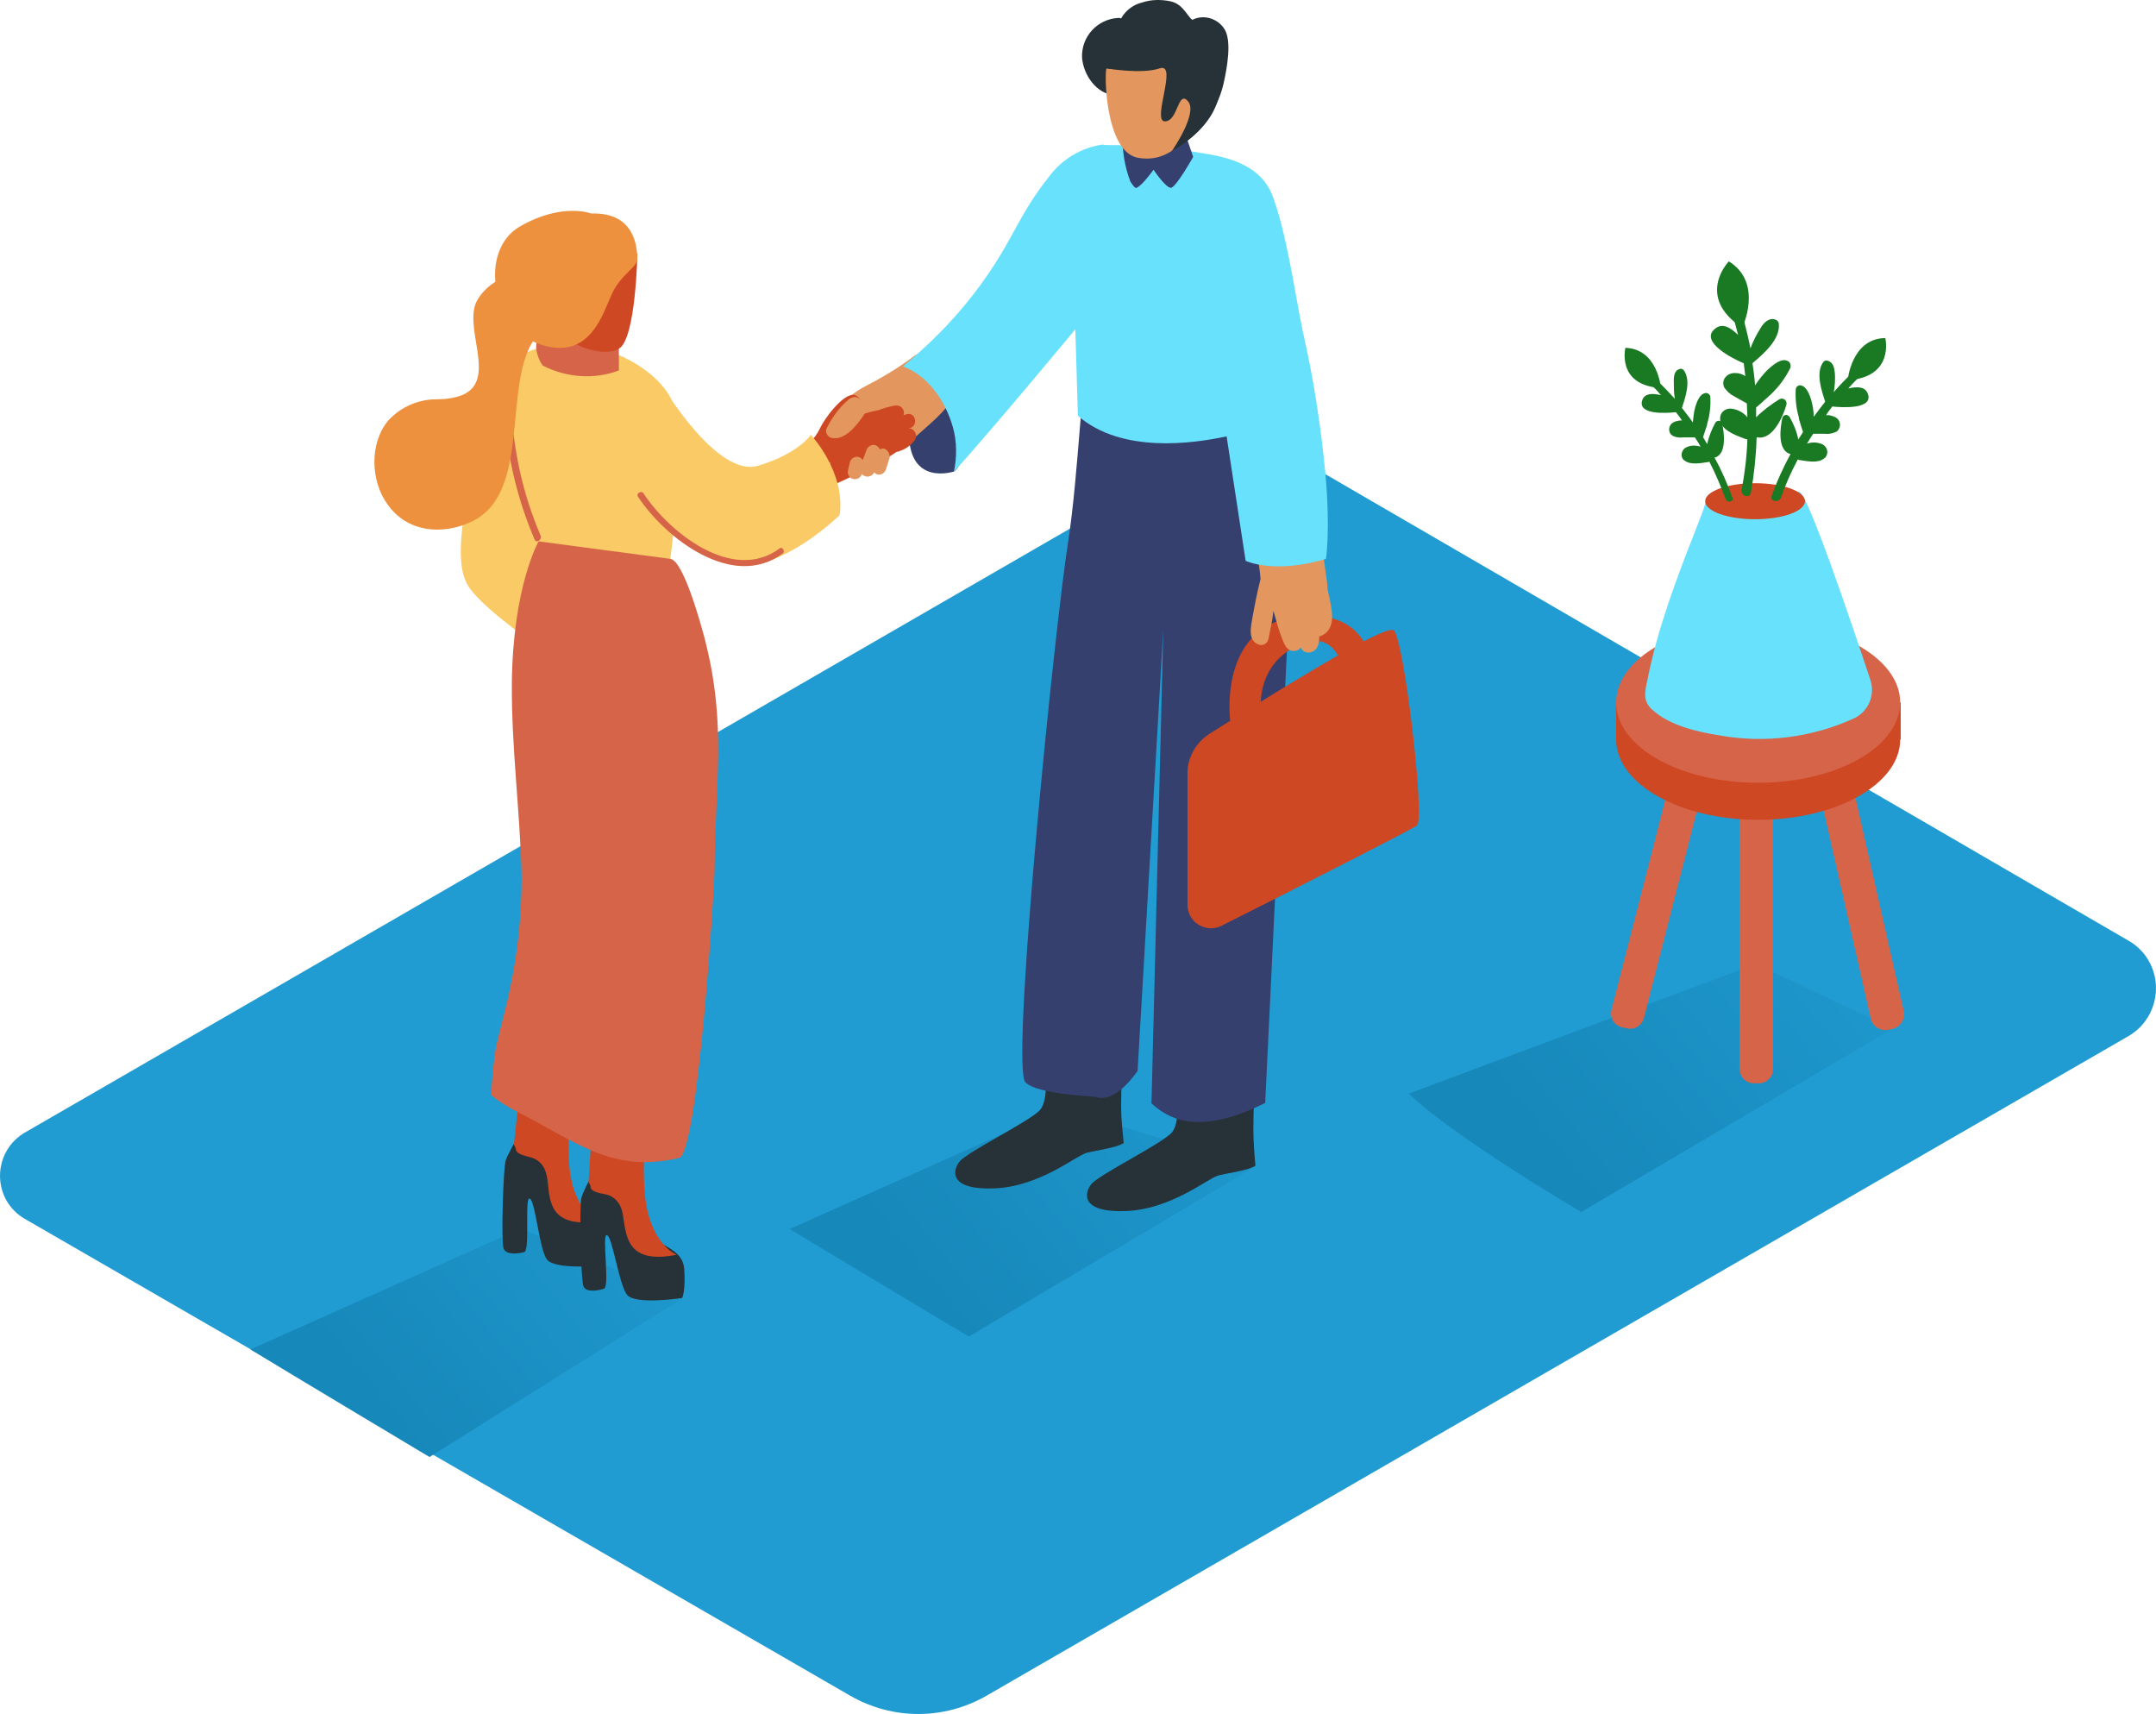 <?xml version="1.0" encoding="UTF-8" standalone="no"?>
<svg
   xmlns:dc="http://purl.org/dc/elements/1.1/"
   xmlns:cc="http://creativecommons.org/ns#"
   xmlns:rdf="http://www.w3.org/1999/02/22-rdf-syntax-ns#"
   xmlns:svg="http://www.w3.org/2000/svg"
   xmlns="http://www.w3.org/2000/svg"
   xmlns:sodipodi="http://sodipodi.sourceforge.net/DTD/sodipodi-0.dtd"
   xmlns:inkscape="http://www.inkscape.org/namespaces/inkscape"
   inkscape:version="1.0 (4035a4fb49, 2020-05-01)"
   height="333.004"
   width="418.982"
   sodipodi:docname="Handshake.svg"
   class="show_show__wrapper__graphic__5Waiy "
   xml:space="preserve"
   viewBox="0 0 418.982 333.004"
   y="0px"
   x="0px"
   id="Layer_1"
   version="1.1"><defs
     id="defs127" /><sodipodi:namedview
     inkscape:current-layer="Layer_1"
     inkscape:window-maximized="0"
     inkscape:window-y="0"
     inkscape:window-x="0"
     inkscape:cy="165.09488"
     inkscape:cx="201.55436"
     inkscape:zoom="1.1737973"
     showgrid="false"
     id="namedview125"
     inkscape:window-height="991"
     inkscape:window-width="1842"
     inkscape:pageshadow="2"
     inkscape:pageopacity="0"
     guidetolerance="10"
     gridtolerance="10"
     objecttolerance="10"
     borderopacity="1"
     bordercolor="#666666"
     pagecolor="#ffffff" /><title
     id="title2">React</title><style
     id="style4"
     type="text/css">
	.st0{fill:#209cd2;}
	.st1{fill:url(#SVGID_1_);}
	.st2{fill:url(#SVGID_00000008131141607285157100000001129390077283510186_);}
	.st3{fill:url(#SVGID_00000114781540082225150640000007763925335739688342_);}
	.st4{fill:#D66449;}
	.st5{fill:#CE4823;}
	.st6{fill:#68E1FD;}
	.st7{fill:#1A7A23;}
	.st8{fill:#35406E;}
	.st9{fill:#E3965D;}
	.st10{fill:#273238;}
	.st11{fill:#FACA66;}
	.st12{fill:#ED913E;}
</style><g
     transform="translate(-56.93,-76.421)"
     id="g1017"><g
       id="Base"><path
         class="st0"
         d="m 61.7,313.2 160.5,92.7 c 8.2,4.7 18.2,4.7 26.4,0 l 222,-128.2 c 5.1,-3 6.8,-9.5 3.9,-14.6 -0.9,-1.6 -2.3,-3 -3.9,-3.9 L 305.8,163.5 c -4.3,-2.5 -9.6,-2.5 -13.9,0 l -230.2,133 c -4.6,2.7 -6.1,8.6 -3.5,13.2 0.9,1.5 2.1,2.7 3.5,3.5 z"
         id="path6" /></g><g
       id="Shadow"><linearGradient
         id="SVGID_1_"
         gradientUnits="userSpaceOnUse"
         x1="427.44"
         y1="439.692"
         x2="357.21"
         y2="496.842"
         gradientTransform="translate(0,-197.56)"><stop
           offset="0"
           style="stop-color: rgb(32, 156, 210);"
           id="stop9" /><stop
           offset="1"
           style="stop-color: rgb(23, 136, 186);"
           id="stop11" /></linearGradient><path
         style="fill:url(#SVGID_1_)"
         class="st1"
         d="m 398.2,263.7 -67.5,25.2 c 0,0 6.8,7.1 33.5,23 l 60.5,-35.6"
         id="path14" /><linearGradient
         id="SVGID_00000158714866304104573650000004777252557408704178_"
         gradientUnits="userSpaceOnUse"
         x1="303.435"
         y1="467.796"
         x2="235.935"
         y2="522.746"
         gradientTransform="translate(0,-197.56)"><stop
           offset="0"
           style="stop-color: rgb(32, 156, 210);"
           id="stop16" /><stop
           offset="1"
           style="stop-color: rgb(23, 136, 186);"
           id="stop18" /></linearGradient><path
         d="m 263,291.7 -52.6,23.5 c 0,0 8.2,5 34.8,20.9 l 55.6,-33"
         style="fill:url(#SVGID_00000158714866304104573650000004777252557408704178_)"
         id="path21" /><linearGradient
         id="SVGID_00000142151034882314731570000013603742425329945501_"
         gradientUnits="userSpaceOnUse"
         x1="191.481"
         y1="495.442"
         x2="129.551"
         y2="545.862"
         gradientTransform="translate(0,-197.56)"><stop
           offset="0"
           style="stop-color: rgb(32, 156, 210);"
           id="stop23" /><stop
           offset="1"
           style="stop-color: rgb(23, 136, 186);"
           id="stop25" /></linearGradient><path
         d="m 158.2,315.1 -52.6,23.5 c 0,0 8.2,5 34.8,20.9 l 49.1,-30.8"
         style="fill:url(#SVGID_00000142151034882314731570000013603742425329945501_)"
         id="path28" /></g><g
       id="Stool"><path
         class="st4"
         d="m 370.1,272.6 17.3,-67.5 c 0.4,-1.5 1.9,-2.4 3.4,-2 l 0.9,0.2 c 1.5,0.4 2.4,1.9 2,3.4 l -17.3,67.5 c -0.4,1.5 -1.9,2.4 -3.4,2 l -0.9,-0.2 c -1.5,-0.4 -2.4,-1.9 -2,-3.4 z"
         id="path31" /><path
         class="st4"
         d="m 397.8,211.6 h 0.9 c 1.6,0 2.8,1.3 2.8,2.8 v 69.7 c 0,1.6 -1.3,2.8 -2.8,2.8 h -0.9 c -1.6,0 -2.8,-1.3 -2.8,-2.8 v -69.7 c 0,-1.6 1.2,-2.8 2.8,-2.8 z"
         id="path33" /><path
         class="st4"
         d="m 407.2,203 0.9,-0.2 c 1.5,-0.3 3,0.6 3.4,2.1 l 15.4,68 c 0.3,1.5 -0.6,3 -2.1,3.4 l -0.9,0.2 c -1.5,0.3 -3,-0.6 -3.4,-2.1 l -15.4,-68 c -0.4,-1.5 0.6,-3 2.1,-3.4 z"
         id="path35" /><ellipse
         class="st5"
         cx="398.6"
         cy="220.1"
         rx="27.6"
         ry="15.6"
         id="ellipse37" /><polyline
         class="st5"
         points="371,220.1 371,212.9 426.3,212.9 426.3,220.1  "
         id="polyline39" /><ellipse
         class="st4"
         cx="398.6"
         cy="212.9"
         rx="27.6"
         ry="15.6"
         id="ellipse41" /></g><g
       id="Plant"><path
         class="st6"
         d="m 389.3,172.9 c -0.9,0.4 -1.1,1.9 -1.4,2.7 -0.5,1.3 -1,2.6 -1.5,3.9 -3.7,9.4 -7.3,18.9 -9.3,28.9 -0.5,2.3 -1,4.2 0.9,5.9 3.4,3.1 8.7,4.3 13.1,5 8.8,1.6 18,0.4 26.1,-3.3 2.8,-1.3 4.2,-4.5 3.2,-7.5 -3.6,-10.9 -12.2,-36.3 -13.8,-36.5 -2.1,-0.1 -8.2,-3.4 -17.3,0.9 z"
         id="path44" /><ellipse
         class="st5"
         cx="398"
         cy="173.8"
         rx="9.7"
         ry="3.5"
         id="ellipse46" /><path
         class="st7"
         d="m 393.6,173.1 c -1,-2.7 -2.1,-5.3 -3.5,-7.8 h 0.2 c 2.2,-0.8 1.7,-4.8 1.3,-6.6 -0.1,-0.4 -0.5,-0.6 -0.9,-0.5 -0.2,0.1 -0.3,0.2 -0.4,0.3 -0.7,1.3 -1.3,2.7 -1.6,4.2 -0.3,-0.4 -0.5,-0.9 -0.8,-1.3 v -0.1 c 0.2,-0.6 0.4,-1.2 0.6,-1.8 0.1,-0.3 0.2,-0.5 0.2,-0.8 0.5,-1.6 0.7,-3.4 0.6,-5.1 0,-0.1 0,-0.2 -0.1,-0.4 -0.2,-0.3 -0.5,-0.5 -0.9,-0.4 -1.1,0.2 -1.6,1.7 -1.9,2.6 -0.3,1 -0.4,2.1 -0.5,3.1 -0.6,-0.9 -1.4,-1.9 -2.1,-2.8 v -0.1 c 0.7,-2.1 1.8,-5.3 0.3,-7.3 -0.2,-0.2 -0.5,-0.3 -0.7,-0.2 -1,0.2 -1.2,1.3 -1.2,2.2 0,1.2 0,2.4 0.2,3.6 -1.1,-1.2 -2.2,-2.4 -3.4,-3.5 -0.7,-0.7 -1.7,0.4 -1,1 0.7,0.6 1.2,1.2 1.7,1.8 -1.6,-0.4 -3.1,-0.4 -3.6,0.9 -1.1,3 4.8,2.6 6.5,2.4 0.4,0.5 0.8,1 1.2,1.6 -0.5,0 -1.1,0.1 -1.5,0.3 -0.8,0.3 -1.2,1.2 -0.9,2 0.1,0.3 0.3,0.5 0.6,0.7 0.6,0.3 1.3,0.4 2,0.3 h 2.3 c 0.4,0.6 0.8,1.2 1.1,1.8 -1,-0.3 -2,-0.3 -2.9,0.2 -0.7,0.4 -1,1.4 -0.6,2.1 0.1,0.2 0.2,0.3 0.4,0.4 1.1,0.9 3.2,0.5 4.5,0.3 0.1,0 0.2,0 0.3,-0.1 1.2,2.3 2.2,4.7 3.1,7.1 0.3,1.1 1.8,0.7 1.4,-0.1 z"
         id="path48" /><path
         class="st7"
         d="m 379.7,151.8 c 0,0 -0.6,-7.6 -6.9,-7.8 0,0 -1.8,7.3 6.9,7.8 z"
         id="path50" /><path
         class="st7"
         d="m 401.2,172.8 c 1,-2.8 2.3,-5.6 3.7,-8.2 h -0.2 c -2.4,-0.9 -1.8,-5.1 -1.4,-7 0.1,-0.4 0.6,-0.7 1,-0.5 0,0 0,0 0,0 0.2,0.1 0.3,0.2 0.4,0.3 0.8,1.4 1.4,2.9 1.7,4.4 0.3,-0.5 0.6,-0.9 0.9,-1.4 v -0.1 c -0.2,-0.6 -0.4,-1.2 -0.6,-1.9 -0.1,-0.3 -0.2,-0.6 -0.2,-0.9 -0.5,-1.7 -0.7,-3.6 -0.6,-5.4 0,-0.1 0.1,-0.3 0.1,-0.4 0.2,-0.3 0.6,-0.5 0.9,-0.4 1.1,0.2 1.7,1.8 2,2.8 0.3,1.1 0.5,2.2 0.5,3.3 0.7,-1 1.5,-2 2.2,-2.9 v -0.1 c -0.7,-2.2 -1.9,-5.6 -0.3,-7.7 0.2,-0.2 0.5,-0.3 0.8,-0.2 1.1,0.3 1.3,1.4 1.4,2.4 0.1,1.2 0,2.5 -0.2,3.7 1.1,-1.3 2.3,-2.5 3.5,-3.7 0.7,-0.7 1.8,0.4 1.1,1.1 -0.7,0.7 -1.2,1.2 -1.8,1.9 1.7,-0.4 3.3,-0.4 3.8,1 1.2,3.1 -5.1,2.7 -6.9,2.5 -0.4,0.6 -0.9,1.1 -1.2,1.7 0.6,-0.1 1.1,0.1 1.6,0.3 0.9,0.3 1.3,1.3 1,2.1 0,0 0,0 0,0 -0.1,0.3 -0.3,0.6 -0.6,0.8 -0.7,0.3 -1.4,0.5 -2.1,0.4 h -2.4 c -0.4,0.6 -0.8,1.2 -1.2,1.9 1,-0.3 2.1,-0.3 3.1,0.2 0.8,0.5 1.1,1.5 0.6,2.3 -0.1,0.2 -0.2,0.3 -0.4,0.4 -1.2,1 -3.4,0.5 -4.8,0.3 -0.1,0 -0.2,-0.1 -0.3,-0.1 -1.3,2.4 -2.4,4.9 -3.3,7.5 -0.6,1 -2.1,0.6 -1.8,-0.4 z"
         id="path52" /><path
         class="st7"
         d="m 416,150.3 c 0,0 0.7,-8.1 7.3,-8.2 0,-0.1 1.9,7.6 -7.3,8.2 z"
         id="path54" /><path
         class="st7"
         d="m 397.2,172.1 c 0.6,-3.5 1,-7.1 1.1,-10.7 h 0.2 c 3,0.5 5,-4.2 5.6,-6.4 0.1,-0.5 -0.2,-1 -0.7,-1.1 0,0 0,0 0,0 -0.2,-0.1 -0.5,0 -0.7,0.1 -1.6,1 -3.1,2.1 -4.5,3.5 v -1.9 l 0.1,-0.1 c 0.6,-0.5 1.2,-1 1.8,-1.6 0.3,-0.2 0.5,-0.5 0.8,-0.7 1.6,-1.5 2.9,-3.2 3.9,-5.2 0.1,-0.1 0.1,-0.3 0.1,-0.5 0,-0.5 -0.3,-0.9 -0.7,-1 -1.2,-0.5 -2.8,0.9 -3.7,1.7 -0.9,0.9 -1.8,2 -2.5,3.1 -0.1,-1.4 -0.3,-2.9 -0.5,-4.3 l 0.1,-0.1 c 2.1,-1.8 5.4,-4.6 5,-7.7 -0.1,-0.3 -0.3,-0.6 -0.7,-0.7 -1.2,-0.4 -2.2,0.6 -2.8,1.6 -0.8,1.3 -1.5,2.6 -2,4 -0.4,-2 -0.9,-4 -1.4,-6 -0.1,-0.5 -0.6,-0.8 -1.1,-0.7 -0.5,0.1 -0.8,0.6 -0.7,1.1 v 0 c 0.3,1 0.5,2 0.8,3 -1.5,-1.5 -3.1,-2.4 -4.5,-1.2 -3.1,2.5 3.6,5.9 5.6,6.7 0.1,0.8 0.2,1.6 0.3,2.5 -0.6,-0.4 -1.2,-0.6 -1.9,-0.6 -1.5,-0.1 -2.9,1.2 -2.2,2.8 0.5,0.7 1.1,1.3 1.9,1.7 l 2.5,1.4 c 0,0.9 0.1,1.8 0.1,2.7 -0.8,-1 -2,-1.6 -3.3,-1.7 -1.1,0 -2,0.8 -2,1.9 0,0.3 0,0.5 0.1,0.8 0.6,1.7 3.2,2.6 4.8,3.2 0.1,0 0.2,0.1 0.4,0.1 -0.1,3.3 -0.5,6.5 -1.1,9.7 -0.3,1.3 1.6,1.9 1.8,0.6 z"
         id="path56" /><path
         class="st7"
         d="m 395.5,140.1 c 0,0 4.2,-8.7 -2.6,-12.9 0,0 -6.6,6.8 2.6,12.9 z"
         id="path58" /></g><g
       id="Characters_Handshake"><path
         class="st8"
         d="m 242.4,168 c 0,0 -9.3,3.2 -8.8,-8.3 0.5,-11.5 10.6,-11.5 10.6,-11.5 0,0 2.5,16 -1.8,19.8"
         id="path61" /><path
         class="st9"
         d="m 242.1,151.4 c -0.1,-0.7 -0.8,-1.3 -1.5,-1.2 -0.3,-0.3 -0.7,-0.4 -1.2,-0.3 0,-0.1 -0.1,-0.1 -0.1,-0.2 -0.1,-0.1 -0.2,-0.2 -0.4,-0.3 1.5,-0.8 0.1,-3.1 -1.5,-2.4 l -0.9,0.4 c 0.6,-1.2 -0.6,-2.8 -1.8,-1.9 -2.9,2.2 -6,4.1 -9.3,5.8 -1.4,0.7 -2.6,1.5 -3.7,2.5 -1.1,1.3 -2.1,2.7 -3,4.1 -1.1,1.4 1.3,2.8 2.4,1.4 0.8,-1 1.4,-2.2 2.3,-3.2 l 0.3,0.1 -0.1,0.1 c -1.2,1.3 0.6,3 2,2 l 1.2,-1 -1.4,1.6 c -0.9,1.1 0.3,3.2 1.7,2.2 l 2.3,-1.6 c -0.9,1.1 -1.8,2.3 -2.6,3.5 -0.4,0.5 -0.3,1.2 0.2,1.6 -0.7,0.2 -1.3,0.3 -2,0.3 -1.8,0 -4.7,2.2 -2.9,2.2 3.9,0 9.4,-2.7 12.2,-5.3 3,-2.8 6.2,-5.1 8.3,-8.7 0.2,-0.5 0,-1.3 -0.5,-1.7 z"
         id="path63" /><path
         class="st10"
         d="m 274.8,291.5 c 0,-3.4 0.2,-6.8 0.2,-10.3 l -15,2.9 c 0,0 0.8,5.8 -0.9,7.9 -1.7,2.1 -14.2,8.2 -15.7,10.1 -1.5,1.9 -1.9,5.6 6.9,5.2 8.8,-0.4 15.8,-6.4 17.8,-6.9 2,-0.5 5.9,-1 7.2,-1.9 -0.2,-2.2 -0.5,-4.6 -0.5,-7 z"
         id="path65" /><path
         class="st10"
         d="m 300.5,295.8 c 0,-3.4 0.2,-6.8 0.2,-10.3 l -15.1,3 c 0,0 0.8,5.8 -0.9,7.9 -1.7,2.1 -14.2,8.2 -15.7,10.1 -1.5,1.9 -1.9,5.6 6.9,5.2 8.8,-0.4 15.8,-6.4 17.8,-6.9 2,-0.5 5.9,-1 7.2,-1.9 -0.2,-2.3 -0.4,-4.7 -0.4,-7.1 z"
         id="path67" /><path
         class="st8"
         d="m 293.5,149.1 -7.6,1.4 c 0.1,-1 0.1,-1.9 0.1,-2.9 -1.6,-0.1 -3.2,-0.2 -4.8,-0.4 -4.5,-0.6 -8.1,-5 -12.3,-6.7 -1.8,8.6 -2.3,27.5 -4.4,41.2 -2.7,17.4 -10.8,97.9 -8.5,104.6 0,0 -0.1,2.4 13.8,3.2 0,0 3.3,1.9 8.2,-5 l 5,-85.8 -2.3,92.1 c 4.2,3.9 10.5,5.7 22.1,-0.1 l 5.6,-116.6 z"
         id="path69" /><path
         class="st8"
         d="m 282.1,143.7 c 1.2,0.1 2.4,0.2 3.7,0.3 -1,-16.3 -6,-52.9 -16.9,-3.4 4.2,1.6 8.7,2.7 13.2,3.1 z"
         id="path71" /><path
         class="st5"
         d="m 302,214.9 c 0,0 -1.5,-9.6 7.9,-13.4 9.4,-3.8 9.2,12.4 9.2,12.4 l 4.7,-1.9 c 0,0 2.8,-17.1 -13.8,-15.9 -16.6,1.2 -14,20.4 -14,20.4 z"
         id="path73" /><path
         class="st9"
         d="m 315,191.3 -0.1,-0.6 c 0,-0.2 0,-0.4 0,-0.6 l -2,-14.3 c 0,-0.5 -0.3,-0.9 -0.8,-1 -0.1,-0.8 -0.2,-1.7 -0.4,-2.5 -1.1,-1.1 -2.7,-1.4 -4.1,-0.7 -0.7,-0.8 -2.2,-0.9 -2.4,0.4 -0.2,1.6 -0.5,3.1 -0.7,4.7 h -0.1 l -0.1,-0.5 c -0.1,-0.3 -0.3,-0.6 -0.6,-0.8 -0.4,-1.1 -0.6,-2.3 -0.9,-3.5 -0.4,-1.7 -3.1,-1 -2.7,0.7 0.1,0.6 0.3,1.2 0.4,1.7 -1,-0.3 -2.2,0.4 -1.7,1.6 1.7,4.2 2.7,8.5 3.1,13 -0.7,2.7 -1.2,5.4 -1.7,8.2 -0.3,1.7 -0.6,4 1.5,4.6 0.7,0.2 1.5,-0.3 1.7,-1 0.4,-1.9 0.8,-3.7 1,-5.6 0.2,0.7 0.4,1.4 0.6,2.1 0.4,1.5 0.9,2.9 1.5,4.3 0.4,0.8 0.9,1.4 1.8,1.4 0.6,0 1.1,-0.2 1.4,-0.7 0.3,0.8 1.2,1.2 2.1,0.9 1.2,-0.4 1.5,-1.6 1.5,-3 3.8,-1.3 2.3,-5.8 1.7,-8.8 z"
         id="path75" /><path
         class="st6"
         d="m 314.5,168.4 c -0.9,-9.3 -2.3,-18.5 -4.4,-27.6 -1.5,-7.3 -3.2,-19.4 -5.9,-26.4 -2.1,-5.4 -7.5,-7.3 -13.5,-8.2 -6.2,-1.1 -12.4,-1.6 -18.7,-1.6 -0.3,0 -0.5,0 -0.8,-0.1 -4.1,0.6 -7.8,2.8 -10.3,6.1 -5.8,7.3 -6.7,11.4 -11.9,19 -4.6,6.8 -10.3,12.8 -16.6,18 4.9,1.8 8.3,6.8 9.7,11.8 0.8,2.8 0.8,5.8 0.2,8.7 8.1,-9 23.6,-27.7 23.6,-27.7 l 0.5,16.8 c 8.5,7.4 22.4,5.4 28.9,4 l 3.7,24.2 c 6.7,2.6 15.6,-0.4 15.6,-0.4 0,0 0.9,-5.3 -0.1,-16.6 z"
         id="path77" /><path
         class="st5"
         d="m 287.7,226.6 c 0,-3 1.6,-5.8 4.1,-7.5 10,-6.3 34.4,-21.7 36,-20.2 2,1.9 6.1,36.7 4.5,37.9 -1.2,0.9 -25.9,13.4 -38,19.5 -2.2,1.1 -5,0.2 -6.1,-2 -0.3,-0.6 -0.5,-1.3 -0.5,-2 z"
         id="path79" /><path
         class="st8"
         d="m 287.5,103.1 c 0,0 -3.2,3.2 -6.1,3.5 -2.5,0.2 -5.4,-2.9 -6.3,-3.9 -0.1,3.1 0.4,6.1 1.5,9 0.5,0.8 1,1.4 1.2,1.2 1.1,-0.4 3.3,-3.5 3.3,-3.5 0,0 2.4,3.6 3.4,3.5 1,-0.1 4.3,-6 4.3,-6 z"
         id="path81" /><path
         class="st10"
         d="m 294.7,81.8 c -1.4,-1.9 -4,-2.6 -6.1,-1.5 0,-0.1 -0.1,-0.2 -0.2,-0.2 -1.2,-1.4 -1.9,-2.9 -3.9,-3.4 -1.8,-0.4 -3.8,-0.4 -5.6,0.2 -1.7,0.4 -3.2,1.5 -4.1,3.1 -0.2,-0.1 -0.3,-0.1 -0.5,-0.1 -4.1,0.2 -7.2,3.6 -7.1,7.6 0.2,3.4 2.8,7.2 6.3,7.4 1.7,0.6 3.5,0.8 5.2,0.7 1.2,-0.1 2,-1.1 1.9,-2.3 0,-0.4 -0.2,-0.8 -0.4,-1.1 l 0.2,-0.2 0.2,0.1 c 0.6,0.7 1.6,0.8 2.3,0.3 l 0.3,-0.2 c 0.4,-0.1 0.8,-0.3 1.2,-0.5 l 0.5,0.2 -0.2,0.5 c -0.2,0.9 0.1,1.8 0.9,2.2 0.4,0.2 0.8,0.3 1.2,0.3 -0.9,1.3 -2.1,2.4 -3.5,3.2 -1.9,1 -0.8,3.5 0.9,3.7 -0.8,0.6 -0.5,4.5 0.5,3.9 5,-2.7 8.7,-7.4 10,-13 0.6,-2.7 1.8,-8.6 0,-10.9 z"
         id="path83" /><path
         class="st9"
         d="m 272,89.7 c -0.5,-0.1 -0.5,16.4 6.2,17.4 8.5,1.4 11.7,-8.7 11.7,-8.7 0,0 1.2,-7.5 -4,-10 -5.2,-2.5 -7.8,2.4 -13.9,1.3 z"
         id="path85" /><path
         class="st10"
         d="m 272,89.7 c 0,0 6.7,1.2 10.3,0 3.6,-1.2 -1.6,10.3 1,10.3 2.6,0 2.5,-6.2 4.5,-3.9 2,2.3 -3.1,9.6 -3.1,9.6 0,0 7.2,-3.6 8.9,-9.9 1.7,-6.3 -6.3,-12.2 -13.9,-11.5 -7.6,0.7 -7.7,5.4 -7.7,5.4 z"
         id="path87" /><path
         class="st5"
         d="m 233.5,159.7 0.3,-0.1 c 1.7,-0.6 1,-3.2 -0.7,-2.7 l -0.6,0.2 c 0.3,-0.7 -0.1,-1.5 -0.8,-1.8 -0.3,-0.1 -0.5,-0.1 -0.8,-0.1 -1.1,0.2 -2.2,0.5 -3.2,0.9 -0.5,0.1 -1,0.2 -1.4,0.3 -1.6,0.4 -3.1,0.9 -4.6,1.4 l 0.1,-0.1 c 0.7,-1.4 3.3,-3.2 1.7,-4.3 -2.2,-1.6 -6.6,4.8 -7.1,6 -1.1,2.4 -3.1,4.3 -5.5,5.5 -1.3,0.7 2.3,-0.8 3.5,-0.7 0.1,0.2 0.3,0.4 0.5,0.5 0.3,0.4 0.7,0.7 1.1,0.7 0.1,0.7 0.8,1.2 1.5,1.1 0,0 0,0 0,0 h 0.2 l 0.7,-0.2 c -0.8,0.6 -1.5,1.1 -2.2,1.7 -1.2,0.9 0.2,2.7 1.4,2.3 0.4,0.4 1.1,0.5 1.6,0.2 2.7,-1.2 5.3,-2.5 7.9,-3.9 1.4,-0.7 2.8,-1.5 4.1,-2.4 0.2,0 0.5,-0.1 0.7,-0.2 1.2,-0.4 2.2,-1.2 2.9,-2.2 0.4,-0.8 0,-1.7 -0.8,-2.1 -0.3,0 -0.4,0 -0.5,0 z"
         id="path89" /><path
         class="st9"
         d="m 224.4,154.7 c -0.2,-0.8 -0.9,-1.3 -1.7,-1.1 0,0 0,0 0,0 -0.3,0.1 -0.5,0.2 -0.7,0.3 -1.9,1.6 -3.4,3.6 -4.5,5.9 -0.2,0.7 0.3,1.5 1,1.7 2.8,0.6 5.2,-2.8 6.6,-4.9 0.4,-0.6 0.3,-1.3 -0.3,-1.7 0,0 0,0 0,0 -0.1,-0.1 -0.3,-0.2 -0.4,-0.2 z"
         id="path91" /><path
         class="st9"
         d="m 228.8,163.6 c -0.3,-0.1 -0.6,0 -0.9,0.1 -0.2,-0.4 -0.5,-0.7 -0.9,-0.8 -0.7,-0.2 -1.5,0.3 -1.7,1 -0.2,0.6 -0.5,1.3 -0.7,1.9 -0.2,-0.3 -0.5,-0.5 -0.8,-0.6 -0.7,-0.2 -1.5,0.3 -1.7,1 l -0.4,1.7 c -0.1,0.8 0.4,1.5 1.1,1.6 0.7,0.1 1.3,-0.2 1.6,-0.9 v -0.1 c 0.5,0.6 1.4,0.7 2,0.2 0.2,-0.1 0.3,-0.3 0.4,-0.5 0.2,0.2 0.4,0.3 0.6,0.4 0.7,0.2 1.5,-0.3 1.7,-1 l 0.7,-2.2 c 0.1,-0.8 -0.3,-1.5 -1,-1.8 z"
         id="path93" /><path
         class="st10"
         d="m 174.4,316.6 c -0.1,-4.2 -4.8,-4.4 -6.1,-7.3 -0.4,-1.1 -0.5,-2.3 -0.3,-3.5 -1,0 -1.8,-0.8 -1.8,-1.8 0,0 0,0 0,0 0,0 0,-0.1 0,-0.1 0.1,-2.1 0.5,-4.2 1.2,-6.2 l -6.5,-6 c 0,0 -5.2,8.4 -5.7,10.2 -0.5,1.8 -0.9,15.8 -0.4,17.1 0.5,1.3 2.8,1 4,0.7 1.2,-0.3 0,-11 1.1,-10.4 1.1,0.6 1.8,9.7 3.3,11.8 1.5,2.1 10.7,1.2 10.7,1.2 0,0 0.6,-1.5 0.5,-5.7 z"
         id="path95" /><path
         class="st5"
         d="m 167.7,304.2 c -1.1,-7.9 1.6,-22 1.6,-22 l -10.8,0.8 -1.7,15.8 c 0.2,0.3 0.3,0.6 0.4,0.9 0,0.1 0,0.1 0,0.2 l 0.2,0.3 c 0.7,0.8 2.6,0.9 3.5,1.4 1.9,1 2.3,2.8 2.5,4.7 0.4,3.5 0.4,8.8 10,7.4 -0.2,0 -4.6,-1.7 -5.7,-9.5 z"
         id="path97" /><path
         class="st10"
         d="m 189.9,323 c -0.3,-4.2 -5,-4.2 -6.5,-7 -0.4,-1.1 -0.6,-2.3 -0.5,-3.5 -1,0.1 -1.9,-0.7 -1.9,-1.7 0,0 0,0 0,0 v -0.1 c 0,-2.1 0.3,-4.2 0.9,-6.2 l -6.8,-5.7 c 0,0 -4.8,8.6 -5.2,10.4 -0.4,1.8 -0.1,15.8 0.4,17.1 0.5,1.3 2.8,0.9 4,0.5 1.2,-0.4 -0.5,-10.9 0.6,-10.4 1.1,0.5 2.3,9.6 3.9,11.6 1.6,2 10.7,0.6 10.7,0.6 0,0 0.7,-1.4 0.4,-5.6 z"
         id="path99" /><path
         class="st5"
         d="m 182.6,311 c -1.5,-7.8 0.5,-22.1 0.5,-22.1 l -10.8,1.3 -1,15.9 c 0.2,0.3 0.4,0.6 0.4,0.9 0,0.1 0,0.1 0,0.2 l 0.2,0.3 c 0.7,0.8 2.6,0.8 3.5,1.2 1.9,0.9 2.5,2.6 2.7,4.6 0.6,3.5 0.9,8.8 10.3,6.9 0.2,0 -4.2,-1.4 -5.8,-9.2 z"
         id="path101" /><path
         class="st11"
         d="m 158.7,145.2 c 0,0 -6.2,1.8 -9.1,17.1 -2.9,15.3 -4.6,23.9 -1.4,28.4 3.2,4.5 14.4,12.1 14.4,12.1 l 13.2,-17.7"
         id="path103" /><path
         class="st11"
         d="m 161.6,181.7 c 0,0 -14.9,-31.2 -2.9,-36.6 12,-5.4 26.9,2.5 29.3,10.4 2.4,7.9 -1.1,31.6 -1.1,31.6 0,0 -15.8,0.5 -25.3,-5.4 z"
         id="path105" /><path
         class="st11"
         d="m 186,151.9 c 0,0 10.4,17.4 18.3,15 7.9,-2.4 10.2,-6 10.2,-6 0,0 6.8,7.2 5.6,15.6 0,0 -8.7,8.6 -17.4,9.8 -8.7,1.2 -19.6,-10 -19.6,-10"
         id="path107" /><path
         class="st4"
         d="m 157.6,292.5 c 11.7,6 18.4,11.9 31.3,8.9 3.7,-0.9 6.9,-53.2 6.9,-55.9 0.1,-17.2 2.4,-28.2 -1.9,-44.9 -0.6,-2.3 -4.1,-15.3 -6.7,-15.6 l -25.6,-3.4 c 0,0 -5,8.7 -5.2,27.5 -0.1,12.5 1.6,25 1.9,37.5 0,7.3 -0.7,14.5 -2.2,21.6 -0.7,3.6 -1.9,7.7 -2.8,11.7 -0.5,3.1 -0.8,6.2 -0.9,9.3 1.6,1.3 3.4,2.4 5.2,3.3 z"
         id="path109" /><path
         class="st4"
         d="m 162.5,147.5 c -0.5,-0.3 -3,-5 0.3,-6.2 3.3,-1.2 14.4,0 14.4,2 v 5.1 c -4.8,1.8 -10.1,1.4 -14.7,-0.9 z"
         id="path111" /><path
         class="st4"
         d="m 162,180.5 c -3.4,-7.9 -5.3,-16.4 -5.7,-25.1 0,-0.9 -1.5,-0.9 -1.4,0 0.4,8.9 2.4,17.6 5.9,25.8 0.3,0.9 1.5,0.1 1.2,-0.7 z"
         id="path113" /><path
         class="st12"
         d="m 149.7,134.7 c -3,5.2 4.1,15.6 -3,18.5 -1.6,0.6 -3.3,0.8 -5,0.8 -3.5,0 -6.9,1.5 -9.3,4.1 -3.7,4.4 -3.5,11.8 -0.1,16.4 3.8,5.3 10.4,5.9 16,3.4 13.3,-5.9 4.8,-31.1 14.8,-37.9 l 0.5,-11.4 c 0,0.1 -10,-0.5 -13.9,6.1 z"
         id="path115" /><path
         class="st5"
         d="m 180.8,125.7 c 0,0 -0.3,16.3 -3.5,18.4 -3.2,2.1 -12,-1 -12.4,-5.5 -0.4,-4.5 15.9,-12.9 15.9,-12.9 z"
         id="path117" /><path
         class="st12"
         d="m 171.8,117.9 c 0,0 -5.6,-2.2 -13.8,2.5 -8.2,4.7 -5.5,19.9 4.1,23 9.6,3.1 12,-6.2 13.8,-10 1.8,-3.8 5,-5.1 4.9,-6.8 -0.1,-1.7 -0.2,-9 -9,-8.7 z"
         id="path119" /><path
         class="st4"
         d="m 208.4,183 c -9.1,6.7 -21.4,-3.1 -26.4,-10.7 -0.4,-0.7 -1.5,0 -1.1,0.6 5.3,8.1 18.4,18.2 28.1,11.1 0.6,-0.4 0,-1.5 -0.6,-1 z"
         id="path121" /></g></g></svg>
